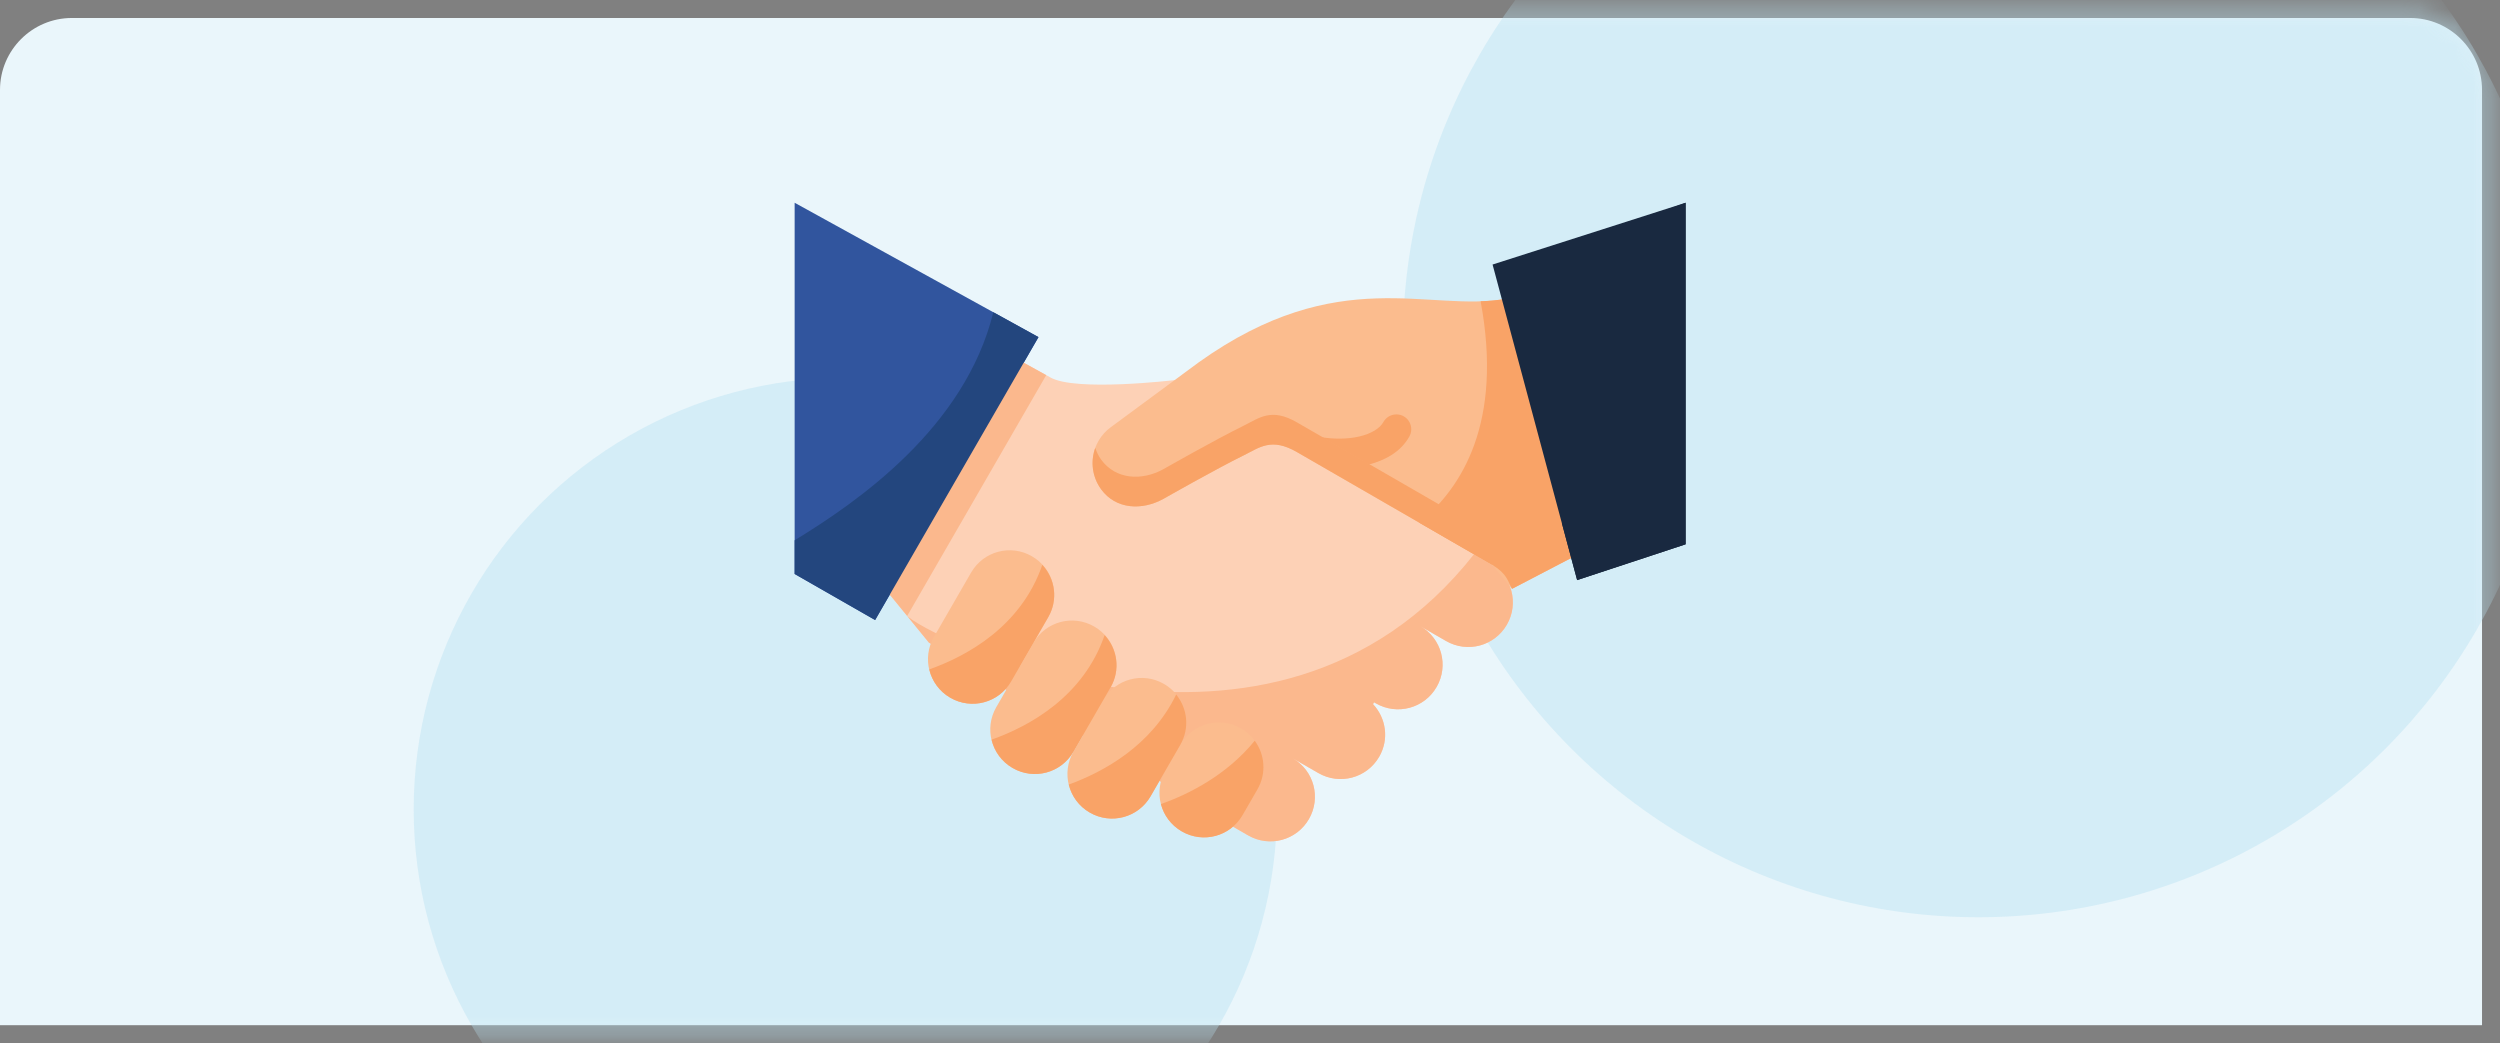 <svg width="139" height="58" viewBox="0 0 139 58" fill="none" xmlns="http://www.w3.org/2000/svg">
<rect x="0" y="0" width="139" height="58" fill="#808080" stroke="none"/>
<path d="M0 5C0 2.791 1.791 1 4 1H134C136.209 1 138 2.791 138 5V57H0V5Z" fill="#EAF6FB"/>
<mask id="mask0_708_28295" style="mask-type:alpha" maskUnits="userSpaceOnUse" x="-1" y="0" width="140" height="58">
<path d="M138 57.25H138.25V57V5C138.25 2.653 136.347 0.75 134 0.75H4C1.653 0.75 -0.25 2.653 -0.25 5V57V57.25H0H138Z" fill="#EAF6FB" stroke="#E3E3E3" stroke-width="0.5"/>
</mask>
<g mask="url(#mask0_708_28295)">
<circle cx="47" cy="45" r="24" fill="#BCE2F2" fill-opacity="0.45"/>
<circle cx="110" cy="19" r="32" fill="#BCE2F2" fill-opacity="0.45"/>
</g>
<path d="M56.758 20.077L49.364 32.929L51.645 35.727C57.241 39.174 62.912 42.496 68.569 45.841L68.56 45.965L69.393 46.446C70.582 47.132 72.09 46.728 72.776 45.539C73.461 44.355 73.06 42.851 71.88 42.162L73.299 42.981C74.488 43.667 75.998 43.262 76.684 42.074C77.245 41.103 77.067 39.925 76.339 39.15L76.397 39.048L76.492 39.103C77.68 39.789 79.189 39.385 79.875 38.197C80.561 37.008 80.157 35.5 78.969 34.814L80.399 35.639C81.587 36.325 83.096 35.921 83.782 34.733C84.468 33.545 84.064 32.034 82.876 31.348C77.148 27.913 71.173 24.521 65.306 21.134C65.306 21.134 59.794 21.79 58.4 20.984L56.758 20.077V20.077Z" fill="#FDD1B6"/>
<path d="M81.954 30.816C70.684 45.124 51.14 35.207 50.399 34.199L51.645 35.727C57.24 39.174 62.911 42.496 68.569 45.842L68.559 45.966L69.393 46.446C70.581 47.132 72.09 46.728 72.776 45.54C73.46 44.355 73.06 42.852 71.88 42.163L73.299 42.981C74.487 43.668 75.998 43.262 76.684 42.074C77.245 41.103 77.067 39.925 76.339 39.15L76.397 39.048L76.492 39.103C77.68 39.789 79.189 39.385 79.875 38.197C80.561 37.009 80.156 35.5 78.968 34.814L80.399 35.639C81.587 36.325 83.096 35.921 83.782 34.733C84.468 33.545 84.064 32.034 82.875 31.348L81.953 30.815L81.954 30.816Z" fill="#FBB88D"/>
<path d="M82.964 31.401L72.109 25.134C70.678 24.308 70.03 24.887 69.137 25.325C67.605 26.077 64.683 27.739 64.683 27.739C63.484 28.399 62.041 28.318 61.231 27.214C60.419 26.111 60.653 24.568 61.755 23.756L66.655 20.141C74.437 14.591 79.487 17.404 83.76 16.607L87.734 30.83L84.071 32.739L82.964 31.401Z" fill="#FBBC8E"/>
<path d="M83.759 16.607C83.291 16.694 82.812 16.733 82.322 16.749C83.575 23.479 81.292 27.122 78.908 29.059L82.964 31.401C83.817 31.922 83.823 32.311 84.07 32.739L87.734 30.83L83.759 16.607H83.759Z" fill="#F9A367"/>
<path d="M56.219 37.887L58.283 34.312C58.969 33.124 58.565 31.615 57.376 30.929C56.188 30.243 54.679 30.647 53.993 31.835L51.929 35.41C51.243 36.598 51.647 38.108 52.835 38.794C54.023 39.48 55.533 39.075 56.219 37.887Z" fill="#FBBC8E"/>
<path d="M59.683 41.794L61.747 38.219C62.433 37.031 62.029 35.522 60.841 34.836C59.653 34.15 58.143 34.554 57.457 35.742L55.393 39.317C54.707 40.506 55.111 42.015 56.3 42.701C57.488 43.387 58.997 42.983 59.683 41.794Z" fill="#FBBC8E"/>
<path d="M63.973 44.271L65.625 41.411C66.311 40.222 65.907 38.713 64.718 38.027C63.53 37.341 62.021 37.745 61.335 38.934L59.683 41.794C58.997 42.982 59.401 44.491 60.59 45.177C61.778 45.863 63.287 45.459 63.973 44.271Z" fill="#FBBC8E"/>
<path d="M69.089 45.318L69.914 43.888C70.6 42.7 70.196 41.19 69.008 40.504C67.82 39.818 66.31 40.222 65.624 41.411L64.799 42.841C64.113 44.029 64.517 45.538 65.705 46.224C66.894 46.91 68.403 46.506 69.089 45.318Z" fill="#FBBC8E"/>
<path d="M44.182 11.273L57.739 18.744L48.656 34.475L44.182 31.914V11.273Z" fill="#31559E"/>
<path d="M57.953 31.406C56.771 34.832 53.771 36.471 51.667 37.218C51.818 37.858 52.218 38.438 52.836 38.795C54.025 39.481 55.533 39.077 56.219 37.889L58.283 34.313C58.84 33.349 58.668 32.181 57.953 31.406Z" fill="#F9A367"/>
<path d="M56.758 20.077L49.364 32.93L50.439 34.247L58.17 20.858L56.758 20.077H56.758Z" fill="#FBB88D"/>
<path d="M55.229 17.361C53.649 23.781 47.695 27.894 44.182 30.041V31.913L48.657 34.474L57.739 18.744L55.229 17.36V17.361Z" fill="#23467E"/>
<path d="M61.417 35.312C60.236 38.738 57.235 40.377 55.131 41.124C55.283 41.764 55.683 42.344 56.301 42.701C57.489 43.387 58.998 42.983 59.684 41.794L61.748 38.219C62.304 37.255 62.132 36.087 61.417 35.312Z" fill="#F9A367"/>
<path d="M65.397 38.614C64.021 41.456 61.379 42.909 59.424 43.62C59.578 44.253 59.978 44.826 60.59 45.179C61.778 45.865 63.288 45.46 63.974 44.271L65.625 41.412C66.156 40.494 66.027 39.388 65.396 38.614H65.397Z" fill="#F9A367"/>
<path d="M82.964 29.75L72.108 23.483C70.678 22.657 70.029 23.236 69.136 23.674C67.604 24.425 64.683 26.087 64.683 26.087C63.484 26.747 62.04 26.667 61.229 25.563C61.078 25.357 60.975 25.133 60.895 24.904C60.624 25.654 60.72 26.521 61.229 27.215C62.04 28.318 63.484 28.399 64.683 27.739C64.683 27.739 67.604 26.076 69.136 25.325C70.029 24.887 70.677 24.309 72.108 25.135L82.964 31.401V29.75Z" fill="#F9A367"/>
<path d="M69.764 41.182C68.234 43.065 66.157 44.133 64.547 44.708C64.708 45.326 65.108 45.88 65.707 46.226C66.895 46.912 68.403 46.507 69.089 45.319L69.915 43.889C70.424 43.007 70.33 41.949 69.763 41.181L69.764 41.182Z" fill="#F9A367"/>
<path d="M82.987 14.708L93.72 11.273V30.263L87.688 32.254L82.987 14.708V14.708Z" fill="#192940"/>
<path d="M93.72 11.273L91.377 12.121C92.234 19.482 89.528 25.716 86.842 29.095L87.689 32.252L93.721 30.262V11.273H93.72Z" fill="#192940"/>
<path d="M77.636 23.041C77.333 23.041 77.054 23.209 76.911 23.475C76.716 23.817 76.245 24.117 75.557 24.273C74.927 24.417 74.163 24.422 73.474 24.307L76.107 25.828C77.008 25.591 77.867 25.137 78.348 24.291C78.679 23.739 78.279 23.037 77.636 23.041L77.636 23.041Z" fill="#F9A367"/>
</svg>

